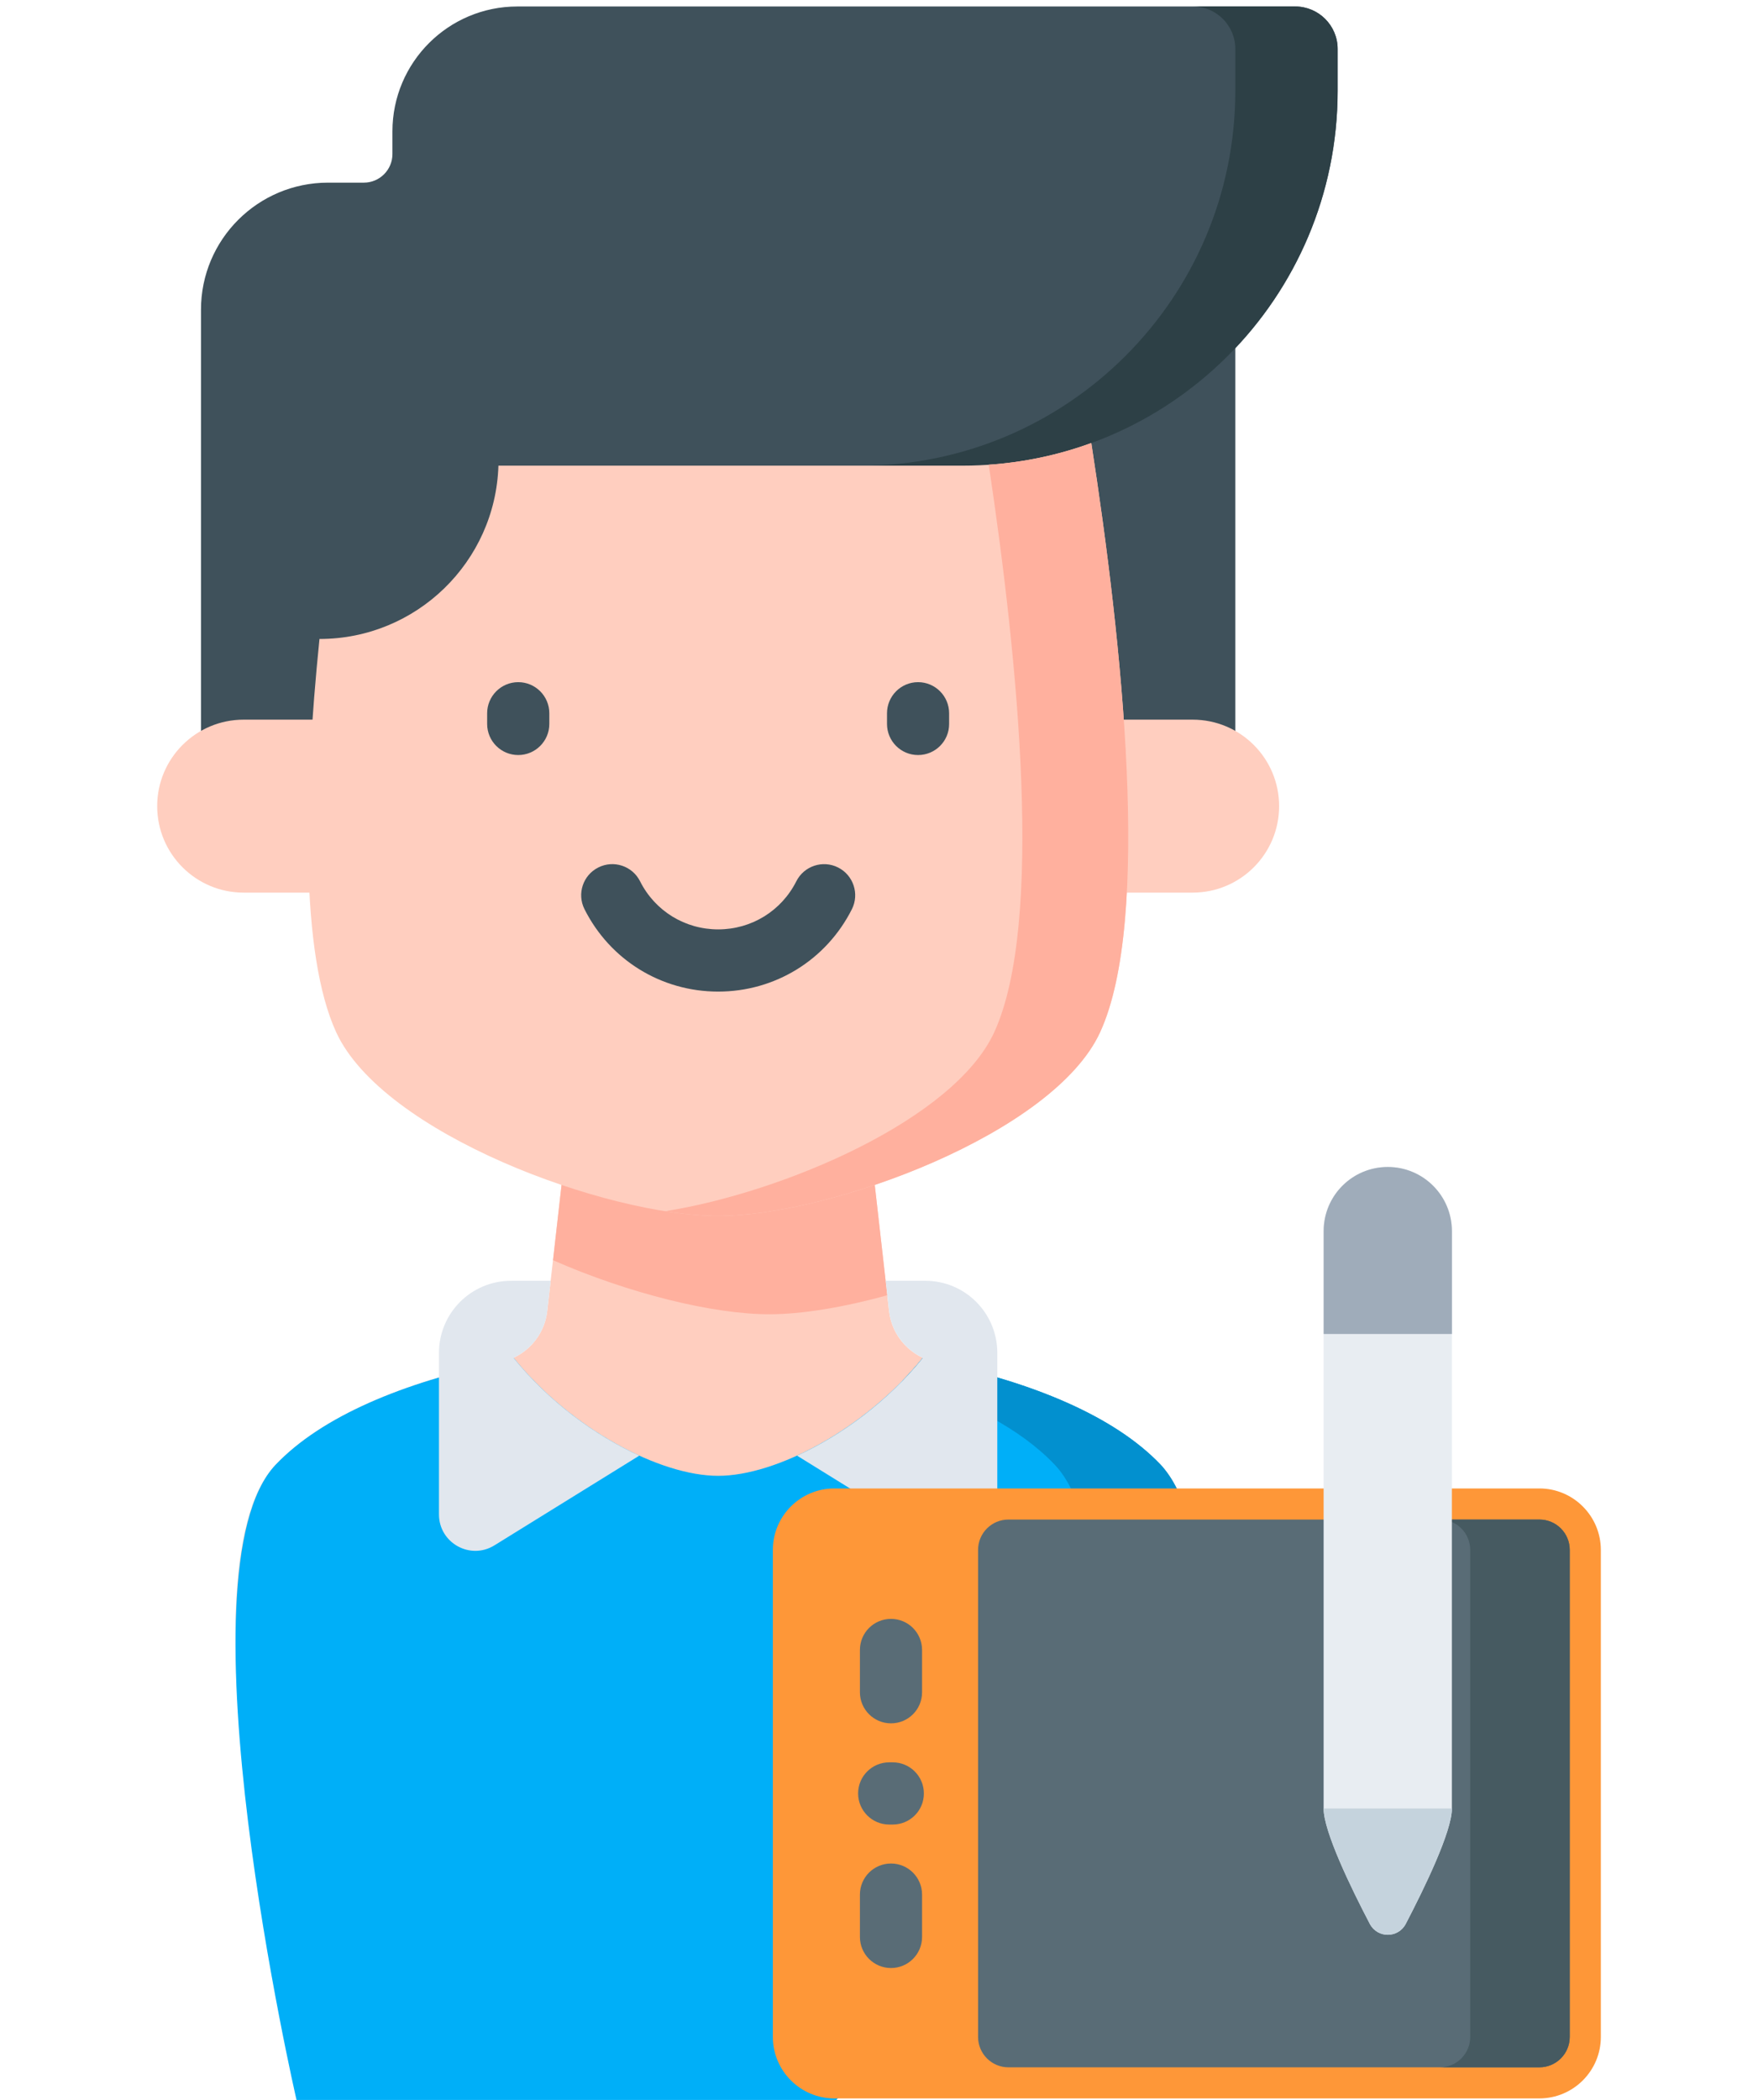 <?xml version="1.0" encoding="utf-8"?>
<!-- Generator: Adobe Illustrator 16.0.3, SVG Export Plug-In . SVG Version: 6.00 Build 0)  -->
<!DOCTYPE svg PUBLIC "-//W3C//DTD SVG 1.1//EN" "http://www.w3.org/Graphics/SVG/1.1/DTD/svg11.dtd">
<svg version="1.1" id="Capa_1" xmlns="http://www.w3.org/2000/svg" xmlns:xlink="http://www.w3.org/1999/xlink" x="0px" y="0px"
	 width="60.172px" height="71.869px" viewBox="0 0 60.172 71.869" enable-background="new 0 0 60.172 71.869" xml:space="preserve">
<g>
	<path fill="#3F515B" d="M8.518,9.612h33.764v17.977H8.518V9.612z"/>
	<path fill="#FFCEBF" d="M39.725,50.127c-1.572-1.653-4.371-2.819-7.679-3.504c-0.862-0.177-1.517-0.878-1.616-1.753l-0.85-7.492
		h-10l-0.85,7.492c-0.099,0.875-0.753,1.576-1.615,1.753c-3.306,0.685-6.107,1.851-7.68,3.504
		c-3.466,3.646,0.713,20.624,0.713,20.624h28.864C39.012,70.751,43.193,53.772,39.725,50.127z"/>
	<path fill="#00AFF8" d="M39.725,50.127c-1.572-1.653-4.371-2.819-7.679-3.504c-0.163-0.032-0.315-0.084-0.461-0.153
		c-1.961,2.432-5.008,4.038-7.005,4.038s-5.045-1.606-7.003-4.038c-0.145,0.069-0.3,0.121-0.461,0.153
		c-3.306,0.685-6.107,1.851-7.68,3.504c-3.466,3.646,0.713,21.741,0.713,21.741H28.63C28.63,71.868,43.193,53.772,39.725,50.127z"/>
	<path fill="#0290CF" d="M39.725,50.127c-1.572-1.653-4.371-2.819-7.679-3.504c-0.163-0.032-0.315-0.084-0.461-0.153
		c-0.222,0.273-0.455,0.535-0.698,0.787c2.215,0.691,4.051,1.646,5.213,2.87c3.467,3.646-0.711,20.624-0.711,20.624h3.623
		C39.012,70.751,43.193,53.772,39.725,50.127L39.725,50.127z"/>
	<path fill="#FFB09E" d="M26.332,44.979c1.105,0,2.532-0.234,4.037-0.651l-0.788-6.949h-10l-0.652,5.75
		C21.527,44.271,24.411,44.979,26.332,44.979L26.332,44.979z"/>
	<path fill="#3F515B" d="M6.879,27.589v-16.99c0-2.401,1.946-4.348,4.348-4.348h1.226c0.54,0,0.979-0.438,0.979-0.979V4.497
		c0-2.361,1.914-4.275,4.275-4.275H44.33c0.804,0,1.455,0.651,1.455,1.454v1.43c0,7.088-5.745,12.833-12.833,12.833h-4.746V27.59
		L6.879,27.589L6.879,27.589z"/>
	<path fill="#2D4046" d="M44.329,0.222h-3.5c0.804,0,1.453,0.651,1.453,1.454v1.43c0,7.088-5.746,12.833-12.833,12.833h3.501
		c7.088,0,12.833-5.745,12.833-12.833v-1.43C45.784,0.873,45.132,0.222,44.329,0.222L44.329,0.222z"/>
	<g>
		<path fill="#FFCEBF" d="M40.82,24.629h-6.069v5.92h6.069c1.637,0,2.961-1.326,2.961-2.96
			C43.781,25.954,42.457,24.629,40.82,24.629L40.82,24.629z"/>
		<path fill="#FFCEBF" d="M8.34,24.629h6.071v5.92H8.34c-1.635,0-2.96-1.326-2.96-2.96C5.38,25.954,6.706,24.629,8.34,24.629z"/>
	</g>
	<path fill="#FFCEBF" d="M37.657,35.323c-1.595,3.481-9.248,6.29-13.076,6.29s-11.481-2.809-13.076-6.29
		c-1.23-2.685-1.114-8.104-0.57-13.455c3.319,0,6.022-2.638,6.125-5.931h15.89c1.547,0,3.03-0.274,4.401-0.775
		C38.413,21.991,39.42,31.47,37.657,35.323z"/>
	<path fill="#3F515B" d="M24.581,33.936c-1.948,0-3.701-1.081-4.575-2.82c-0.264-0.524-0.053-1.165,0.473-1.428
		c0.524-0.265,1.165-0.053,1.429,0.473c0.511,1.016,1.536,1.646,2.674,1.646c1.139,0,2.163-0.631,2.674-1.646
		c0.264-0.525,0.904-0.737,1.429-0.473s0.737,0.904,0.473,1.429C28.282,32.855,26.528,33.936,24.581,33.936L24.581,33.936z"/>
	<path fill="#FFB09E" d="M37.354,15.162c-1.106,0.404-2.285,0.657-3.512,0.742c1.016,6.757,1.891,15.703,0.19,19.419
		c-1.371,2.993-7.217,5.487-11.264,6.129c0.661,0.104,1.274,0.16,1.812,0.16c3.829,0,11.482-2.809,13.076-6.29
		C39.42,31.47,38.413,21.991,37.354,15.162L37.354,15.162z"/>
	<g>
		<path fill="#3F515B" d="M17.738,25.84c-0.588,0-1.064-0.476-1.064-1.064v-0.365c0-0.588,0.477-1.065,1.064-1.065
			c0.587,0,1.064,0.477,1.064,1.065v0.365C18.802,25.364,18.325,25.84,17.738,25.84z"/>
		<path fill="#3F515B" d="M31.423,25.84c-0.588,0-1.063-0.476-1.063-1.064v-0.365c0-0.588,0.476-1.065,1.063-1.065
			s1.063,0.477,1.063,1.065v0.365C32.488,25.364,32.012,25.84,31.423,25.84z"/>
	</g>
	<path fill="#E1E7EE" d="M34.135,46.3v5.531c0,0.975-1.068,1.57-1.896,1.057l-4.958-3.07c1.517-0.69,3.113-1.865,4.306-3.348
		c-0.626-0.293-1.075-0.889-1.155-1.6l-0.117-1.037h1.356C33.033,43.833,34.135,44.937,34.135,46.3L34.135,46.3z"/>
	<path fill="#E1E7EE" d="M21.882,49.817l-4.958,3.07c-0.829,0.514-1.899-0.082-1.899-1.058V46.3c0-1.363,1.104-2.467,2.467-2.467
		h1.356L18.73,44.87c-0.08,0.71-0.527,1.307-1.154,1.6C18.769,47.951,20.366,49.126,21.882,49.817z"/>
	<g>
		<path fill="#FE9738" d="M52.689,50.94H28.556c-1.159,0-2.103,0.942-2.103,2.103v16.668c0,1.16,0.944,2.104,2.103,2.104h24.133
			c1.16,0,2.104-0.943,2.104-2.104V53.043C54.792,51.884,53.85,50.94,52.689,50.94L52.689,50.94z"/>
		<g>
			<g>
				<path fill="#596C76" d="M30.497,58.979c-0.588,0-1.064-0.477-1.064-1.063v-1.449c0-0.588,0.476-1.063,1.064-1.063
					c0.589,0,1.063,0.477,1.063,1.063v1.449C31.561,58.504,31.085,58.979,30.497,58.979z"/>
				<path fill="#596C76" d="M30.497,67.353c-0.588,0-1.064-0.478-1.064-1.063v-1.45c0-0.588,0.476-1.064,1.064-1.064
					c0.589,0,1.063,0.478,1.063,1.064v1.45C31.561,66.875,31.085,67.353,30.497,67.353z"/>
			</g>
			<path fill="#596C76" d="M30.558,62.442h-0.124c-0.587,0-1.063-0.479-1.063-1.064c0-0.589,0.477-1.064,1.063-1.064h0.124
				c0.588,0,1.064,0.477,1.064,1.064C31.623,61.966,31.146,62.442,30.558,62.442z"/>
			<path fill="#596C76" d="M53.729,69.711V53.043c0-0.573-0.465-1.039-1.039-1.039H34.516c-0.574,0-1.039,0.466-1.039,1.039v16.668
				c0,0.574,0.465,1.04,1.039,1.04h18.174C53.264,70.751,53.729,70.285,53.729,69.711z"/>
		</g>
		<path fill="#465A61" d="M52.689,52.004h-3.405c0.573,0,1.038,0.466,1.038,1.039v16.668c0,0.574-0.465,1.04-1.038,1.04h3.405
			c0.574,0,1.039-0.466,1.039-1.04V53.043C53.729,52.47,53.264,52.004,52.689,52.004z"/>
		<g>
			<path fill="#E8EDF2" d="M49.695,61.894c0,0.783-0.932,2.707-1.58,3.949c-0.26,0.496-0.969,0.496-1.229,0
				c-0.65-1.242-1.582-3.166-1.582-3.949v-19.76c0-1.213,0.981-2.195,2.195-2.195c1.213,0,2.195,0.982,2.195,2.195V61.894
				L49.695,61.894z"/>
			<path fill="#9FACBA" d="M47.5,39.938c-1.214,0-2.195,0.982-2.195,2.195v3.52h4.391v-3.52
				C49.695,40.921,48.713,39.938,47.5,39.938L47.5,39.938z"/>
			<path fill="#C5D3DD" d="M48.115,65.843c0.648-1.242,1.58-3.166,1.58-3.949h-4.391c0,0.783,0.932,2.707,1.582,3.949
				C47.146,66.339,47.855,66.339,48.115,65.843z"/>
		</g>
	</g>
</g>
</svg>
